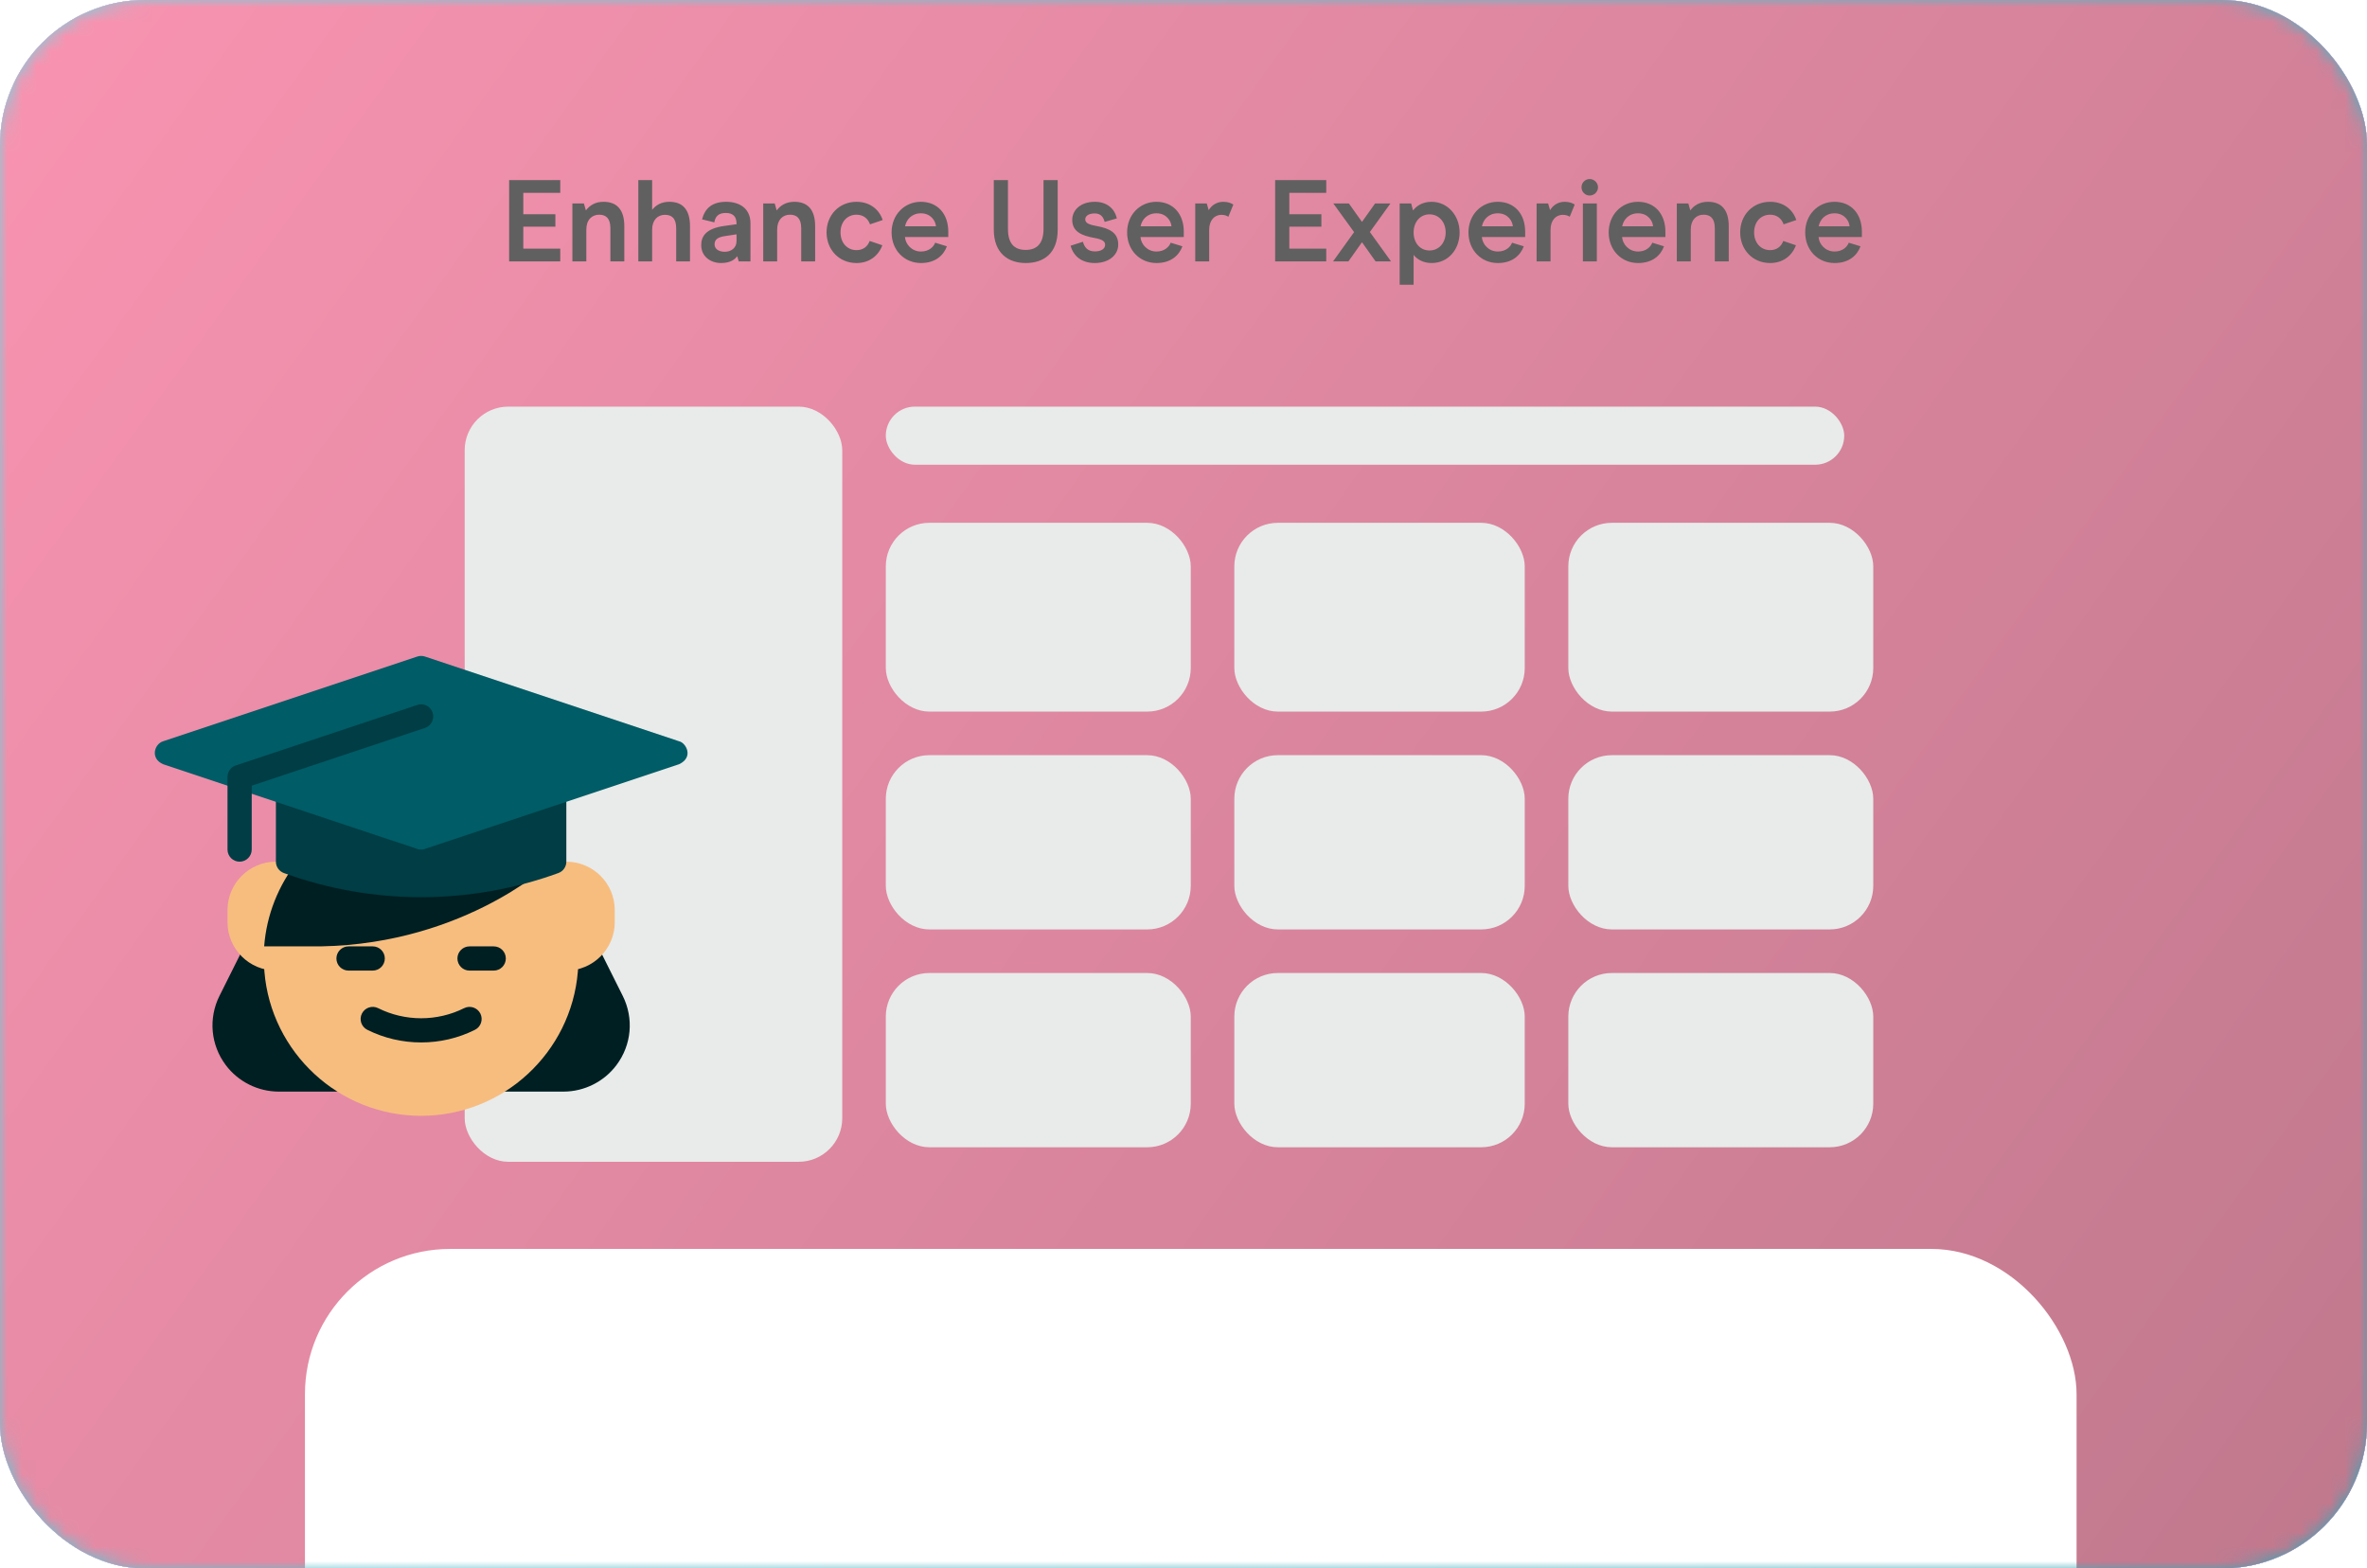 <svg width="163" height="108" viewBox="0 0 163 108" fill="none" xmlns="http://www.w3.org/2000/svg">
<g clip-path="url(#clip0_2573_198)">
<rect width="163" height="108" rx="10" fill="url(#paint0_linear_2573_198)"/>
<mask id="mask0_2573_198" style="mask-type:alpha" maskUnits="userSpaceOnUse" x="0" y="0" width="163" height="108">
<rect width="163" height="108" rx="10" fill="url(#paint1_linear_2573_198)"/>
</mask>
<g mask="url(#mask0_2573_198)">
<rect width="163" height="108" rx="10" fill="url(#paint2_linear_2573_198)"/>
<rect width="163" height="108" rx="10" fill="url(#paint3_linear_2573_198)"/>
<rect width="163" height="108" rx="10" fill="url(#paint4_linear_2573_198)"/>
<rect width="163" height="108" rx="10" fill="url(#paint5_linear_2573_198)"/>
<rect width="163" height="108" rx="10" fill="url(#paint6_linear_2573_198)"/>
<rect width="163" height="108" rx="10" fill="url(#paint7_linear_2573_198)"/>
<rect width="163" height="108" rx="10" fill="url(#paint8_linear_2573_198)"/>
<rect width="163" height="108" rx="10" fill="url(#paint9_linear_2573_198)"/>
<rect width="163" height="108" rx="10" fill="url(#paint10_linear_2573_198)"/>
<g filter="url(#filter0_dddd_2573_198)">
<rect x="21" y="-14" width="122" height="102" rx="10" fill="white"/>
</g>
<rect x="61" y="28" width="66" height="4" rx="2" fill="#E8EBEA"/>
<rect x="61" y="36" width="21" height="13" rx="3" fill="#E8EBEA"/>
<rect x="85" y="36" width="20" height="13" rx="3" fill="#E8EBEA"/>
<rect x="108" y="36" width="21" height="13" rx="3" fill="#E8EBEA"/>
<rect x="61" y="52" width="21" height="12" rx="3" fill="#E8EBEA"/>
<rect x="85" y="52" width="20" height="12" rx="3" fill="#E8EBEA"/>
<rect x="108" y="52" width="21" height="12" rx="3" fill="#E8EBEA"/>
<rect x="61" y="67" width="21" height="12" rx="3" fill="#E8EBEA"/>
<rect x="85" y="67" width="20" height="12" rx="3" fill="#E8EBEA"/>
<rect x="108" y="67" width="21" height="12" rx="3" fill="#E8EBEA"/>
<rect x="32" y="28" width="26" height="52" rx="3" fill="#E8EBEA"/>
</g>
<path d="M35.061 18V12.4H38.581V13.28H36.037V14.752H38.245V15.608H36.037V17.12H38.581V18H35.061ZM39.417 18V14.008H40.209L40.346 14.488C40.593 14.16 40.969 13.896 41.562 13.896C42.465 13.896 42.993 14.416 42.993 15.584V18H42.033V15.712C42.033 15.008 41.706 14.784 41.258 14.784C40.77 14.784 40.377 15.128 40.377 15.808V18H39.417ZM43.957 18V12.4H44.909V14.448C45.165 14.128 45.533 13.896 46.093 13.896C46.997 13.896 47.517 14.416 47.517 15.584V18H46.565V15.728C46.565 15.008 46.237 14.792 45.789 14.792C45.301 14.792 44.909 15.136 44.909 15.816V18H43.957ZM49.656 18.112C48.904 18.112 48.288 17.64 48.288 16.88C48.288 16.296 48.592 15.736 49.864 15.56L50.72 15.44V15.392C50.72 14.936 50.496 14.664 49.984 14.664C49.48 14.664 49.256 14.904 49.192 15.312L48.344 15.104C48.56 14.312 49.064 13.896 50.016 13.896C50.904 13.896 51.68 14.336 51.68 15.376V18H50.872L50.768 17.64C50.608 17.864 50.296 18.112 49.656 18.112ZM49.912 17.336C50.344 17.336 50.72 17.08 50.72 16.6V16.136L49.928 16.256C49.432 16.328 49.208 16.496 49.208 16.824C49.208 17.128 49.472 17.336 49.912 17.336ZM52.558 18V14.008H53.35L53.486 14.488C53.734 14.16 54.11 13.896 54.702 13.896C55.606 13.896 56.134 14.416 56.134 15.584V18H55.174V15.712C55.174 15.008 54.846 14.784 54.398 14.784C53.91 14.784 53.518 15.128 53.518 15.808V18H52.558ZM58.985 18.112C57.777 18.112 56.921 17.192 56.921 16C56.921 14.816 57.777 13.896 58.985 13.896C59.881 13.896 60.545 14.408 60.785 15.152L59.913 15.448C59.769 15.04 59.441 14.784 58.985 14.784C58.337 14.784 57.881 15.28 57.881 16C57.881 16.72 58.337 17.224 58.985 17.224C59.417 17.224 59.745 16.992 59.889 16.592L60.761 16.888C60.489 17.624 59.849 18.112 58.985 18.112ZM65.302 16.32H62.318C62.358 16.824 62.79 17.32 63.422 17.32C63.982 17.32 64.302 16.984 64.398 16.712L65.206 16.96C64.974 17.6 64.398 18.112 63.422 18.112C62.278 18.112 61.398 17.232 61.398 16C61.398 14.792 62.278 13.896 63.414 13.896C64.574 13.896 65.302 14.736 65.302 15.952V16.32ZM64.454 15.584C64.43 15.224 64.11 14.688 63.422 14.688C62.774 14.688 62.414 15.128 62.326 15.584H64.454ZM70.636 18.112C69.452 18.112 68.436 17.456 68.436 15.808V12.4H69.412V15.76C69.412 16.768 69.844 17.208 70.636 17.208C71.436 17.208 71.86 16.736 71.86 15.76V12.4H72.836V15.816C72.836 17.48 71.844 18.112 70.636 18.112ZM75.39 18.112C74.518 18.112 73.926 17.664 73.726 16.92L74.574 16.648C74.67 17 74.878 17.312 75.39 17.312C75.822 17.312 76.102 17.144 76.102 16.856C76.102 16.656 75.974 16.488 75.366 16.384C74.534 16.232 73.838 15.976 73.838 15.144C73.838 14.456 74.422 13.896 75.39 13.896C76.19 13.896 76.742 14.32 76.91 15.04L76.07 15.28C75.998 14.992 75.83 14.696 75.39 14.696C74.934 14.696 74.734 14.896 74.734 15.104C74.734 15.376 75.022 15.472 75.534 15.568C76.422 15.728 77.006 16.04 77.006 16.84C77.006 17.552 76.374 18.112 75.39 18.112ZM81.52 16.32H78.537C78.576 16.824 79.008 17.32 79.641 17.32C80.201 17.32 80.52 16.984 80.617 16.712L81.424 16.96C81.192 17.6 80.617 18.112 79.641 18.112C78.496 18.112 77.617 17.232 77.617 16C77.617 14.792 78.496 13.896 79.632 13.896C80.793 13.896 81.52 14.736 81.52 15.952V16.32ZM80.672 15.584C80.648 15.224 80.329 14.688 79.641 14.688C78.993 14.688 78.632 15.128 78.544 15.584H80.672ZM82.308 18V14.008H83.1L83.236 14.472C83.404 14.184 83.74 13.896 84.244 13.896C84.564 13.896 84.804 13.992 84.932 14.088L84.588 14.928C84.508 14.864 84.34 14.792 84.108 14.792C83.644 14.792 83.268 15.16 83.268 15.824V18H82.308ZM87.811 18V12.4H91.331V13.28H88.787V14.752H90.995V15.608H88.787V17.12H91.331V18H87.811ZM95.791 18H94.728L93.791 16.68L92.856 18H91.799L93.248 15.984L91.816 14.008H92.888L93.791 15.28L94.695 14.008H95.751L94.335 15.976L95.791 18ZM98.578 13.896C99.69 13.896 100.514 14.84 100.514 16.008C100.514 17.176 99.73 18.112 98.586 18.112C97.978 18.112 97.562 17.832 97.346 17.552V19.608H96.386V14.008H97.178L97.306 14.496C97.506 14.224 97.914 13.896 98.578 13.896ZM98.442 14.76C97.802 14.76 97.346 15.28 97.346 16.008C97.346 16.736 97.802 17.248 98.442 17.248C99.082 17.248 99.554 16.728 99.554 16.008C99.554 15.28 99.082 14.76 98.442 14.76ZM105.028 16.32H102.044C102.084 16.824 102.516 17.32 103.148 17.32C103.708 17.32 104.028 16.984 104.124 16.712L104.932 16.96C104.7 17.6 104.124 18.112 103.148 18.112C102.004 18.112 101.124 17.232 101.124 16C101.124 14.792 102.004 13.896 103.14 13.896C104.3 13.896 105.028 14.736 105.028 15.952V16.32ZM104.18 15.584C104.156 15.224 103.836 14.688 103.148 14.688C102.5 14.688 102.14 15.128 102.052 15.584H104.18ZM105.816 18V14.008H106.608L106.744 14.472C106.912 14.184 107.248 13.896 107.752 13.896C108.072 13.896 108.312 13.992 108.44 14.088L108.096 14.928C108.016 14.864 107.848 14.792 107.616 14.792C107.152 14.792 106.776 15.16 106.776 15.824V18H105.816ZM109.468 13.464C109.156 13.464 108.908 13.208 108.908 12.896C108.908 12.584 109.156 12.328 109.468 12.328C109.78 12.328 110.044 12.584 110.044 12.896C110.044 13.208 109.78 13.464 109.468 13.464ZM109.004 18V14.008H109.964V18H109.004ZM114.685 16.32H111.701C111.741 16.824 112.173 17.32 112.805 17.32C113.365 17.32 113.685 16.984 113.781 16.712L114.589 16.96C114.357 17.6 113.781 18.112 112.805 18.112C111.661 18.112 110.781 17.232 110.781 16C110.781 14.792 111.661 13.896 112.797 13.896C113.957 13.896 114.685 14.736 114.685 15.952V16.32ZM113.837 15.584C113.813 15.224 113.493 14.688 112.805 14.688C112.157 14.688 111.797 15.128 111.709 15.584H113.837ZM115.472 18V14.008H116.264L116.4 14.488C116.648 14.16 117.024 13.896 117.616 13.896C118.52 13.896 119.048 14.416 119.048 15.584V18H118.088V15.712C118.088 15.008 117.76 14.784 117.312 14.784C116.824 14.784 116.432 15.128 116.432 15.808V18H115.472ZM121.899 18.112C120.691 18.112 119.835 17.192 119.835 16C119.835 14.816 120.691 13.896 121.899 13.896C122.795 13.896 123.459 14.408 123.699 15.152L122.827 15.448C122.683 15.04 122.355 14.784 121.899 14.784C121.251 14.784 120.795 15.28 120.795 16C120.795 16.72 121.251 17.224 121.899 17.224C122.331 17.224 122.659 16.992 122.803 16.592L123.675 16.888C123.403 17.624 122.763 18.112 121.899 18.112ZM128.216 16.32H125.232C125.272 16.824 125.704 17.32 126.336 17.32C126.896 17.32 127.216 16.984 127.312 16.712L128.12 16.96C127.888 17.6 127.312 18.112 126.336 18.112C125.192 18.112 124.312 17.232 124.312 16C124.312 14.792 125.192 13.896 126.328 13.896C127.488 13.896 128.216 14.736 128.216 15.952V16.32ZM127.368 15.584C127.344 15.224 127.024 14.688 126.336 14.688C125.688 14.688 125.328 15.128 125.24 15.584H127.368Z" fill="#606060"/>
<path d="M42.881 68.568L41.411 65.628C41.271 65.345 40.982 65.167 40.666 65.167H17.333C17.017 65.167 16.729 65.345 16.587 65.628L15.117 68.568C14.34 70.123 14.506 71.953 15.548 73.343C16.405 74.485 17.768 75.167 19.196 75.167H38.803C40.231 75.167 41.596 74.485 42.451 73.343C43.495 71.953 43.66 70.123 42.881 68.568Z" fill="#001F22"/>
<path d="M39 59.334H19C17.162 59.334 15.667 60.829 15.667 62.667V63.501C15.667 65.339 17.162 66.834 19 66.834H39C40.839 66.834 42.334 65.339 42.334 63.501V62.667C42.334 60.829 40.839 59.334 39 59.334Z" fill="#F7BD7F"/>
<path d="M39.834 66.001C39.834 66.309 39.817 66.609 39.792 66.909C39.334 72.459 34.667 76.834 29 76.834C23.334 76.834 18.667 72.459 18.209 66.909C18.184 66.609 18.167 66.309 18.167 66.001C18.167 65.717 18.175 65.442 18.192 65.167C18.359 63.001 19.159 60.976 20.517 59.259C20.675 59.059 20.917 58.942 21.167 58.942H36.834C37.084 58.942 37.325 59.059 37.484 59.259C37.567 59.367 37.65 59.476 37.725 59.584C39.109 61.451 39.834 63.659 39.834 66.001Z" fill="#F7BD7F"/>
<path d="M34 66.834H32.333C31.872 66.834 31.5 66.46 31.5 66C31.5 65.54 31.872 65.167 32.333 65.167H34C34.461 65.167 34.833 65.54 34.833 66C34.833 66.46 34.461 66.834 34 66.834Z" fill="#001F22"/>
<path d="M25.667 66.834H24C23.54 66.834 23.167 66.46 23.167 66C23.167 65.54 23.54 65.167 24 65.167H25.667C26.128 65.167 26.5 65.54 26.5 66C26.5 66.46 26.128 66.834 25.667 66.834Z" fill="#001F22"/>
<path d="M29 71.782C27.728 71.782 26.455 71.492 25.295 70.912C24.883 70.706 24.716 70.205 24.922 69.794C25.129 69.382 25.628 69.215 26.041 69.421C27.895 70.348 30.108 70.348 31.961 69.421C32.373 69.215 32.873 69.382 33.08 69.794C33.285 70.205 33.119 70.706 32.707 70.912C31.546 71.493 30.273 71.782 29 71.782Z" fill="#001F22"/>
<path d="M37.725 59.584C37.725 59.584 31.511 65.343 21.141 65.167H18.191C18.358 63.001 19.158 60.976 20.516 59.259C20.675 59.059 36.833 58.942 36.833 58.942C37.083 58.942 37.65 59.476 37.725 59.584Z" fill="#001F22"/>
<path d="M38.167 54.334H19.833C19.372 54.334 19 54.707 19 55.167V59.334C19 59.684 19.219 59.997 19.548 60.117C22.596 61.226 25.797 61.78 29 61.78C32.203 61.78 35.404 61.226 38.452 60.117C38.781 59.997 39 59.684 39 59.334V55.167C39 54.707 38.627 54.334 38.167 54.334Z" fill="#003D44"/>
<path d="M46.763 51.043L29.263 45.209C29.093 45.153 28.907 45.153 28.736 45.209L11.236 51.043C10.626 51.231 10.328 52.23 11.236 52.624L28.736 58.457C28.944 58.544 29.178 58.485 29.263 58.457L46.763 52.624C47.809 52.136 47.223 51.132 46.763 51.043Z" fill="#005C66"/>
<path d="M29.79 49.069C29.645 48.634 29.177 48.395 28.736 48.543L16.236 52.709C15.896 52.824 15.667 53.141 15.667 53.5V58.5C15.667 58.96 16.04 59.334 16.5 59.334C16.961 59.334 17.334 58.96 17.334 58.5V54.101L29.264 50.124C29.7 49.978 29.936 49.506 29.79 49.069Z" fill="#003D44"/>
</g>
<defs>
<filter id="filter0_dddd_2573_198" x="0" y="-18" width="164" height="181" filterUnits="userSpaceOnUse" color-interpolation-filters="sRGB">
<feFlood flood-opacity="0" result="BackgroundImageFix"/>
<feColorMatrix in="SourceAlpha" type="matrix" values="0 0 0 0 0 0 0 0 0 0 0 0 0 0 0 0 0 0 127 0" result="hardAlpha"/>
<feOffset dy="3"/>
<feGaussianBlur stdDeviation="3.5"/>
<feColorMatrix type="matrix" values="0 0 0 0 0 0 0 0 0 0 0 0 0 0 0 0 0 0 0.1 0"/>
<feBlend mode="normal" in2="BackgroundImageFix" result="effect1_dropShadow_2573_198"/>
<feColorMatrix in="SourceAlpha" type="matrix" values="0 0 0 0 0 0 0 0 0 0 0 0 0 0 0 0 0 0 127 0" result="hardAlpha"/>
<feOffset dy="13"/>
<feGaussianBlur stdDeviation="6.5"/>
<feColorMatrix type="matrix" values="0 0 0 0 0 0 0 0 0 0 0 0 0 0 0 0 0 0 0.09 0"/>
<feBlend mode="normal" in2="effect1_dropShadow_2573_198" result="effect2_dropShadow_2573_198"/>
<feColorMatrix in="SourceAlpha" type="matrix" values="0 0 0 0 0 0 0 0 0 0 0 0 0 0 0 0 0 0 127 0" result="hardAlpha"/>
<feOffset dy="30"/>
<feGaussianBlur stdDeviation="9"/>
<feColorMatrix type="matrix" values="0 0 0 0 0 0 0 0 0 0 0 0 0 0 0 0 0 0 0.05 0"/>
<feBlend mode="normal" in2="effect2_dropShadow_2573_198" result="effect3_dropShadow_2573_198"/>
<feColorMatrix in="SourceAlpha" type="matrix" values="0 0 0 0 0 0 0 0 0 0 0 0 0 0 0 0 0 0 127 0" result="hardAlpha"/>
<feOffset dy="54"/>
<feGaussianBlur stdDeviation="10.5"/>
<feColorMatrix type="matrix" values="0 0 0 0 0 0 0 0 0 0 0 0 0 0 0 0 0 0 0.01 0"/>
<feBlend mode="normal" in2="effect3_dropShadow_2573_198" result="effect4_dropShadow_2573_198"/>
<feBlend mode="normal" in="SourceGraphic" in2="effect4_dropShadow_2573_198" result="shape"/>
</filter>
<linearGradient id="paint0_linear_2573_198" x1="163" y1="108" x2="2.76558e-06" y2="-4.17398e-06" gradientUnits="userSpaceOnUse">
<stop stop-color="#3BA4B4"/>
<stop offset="1" stop-color="#7BD2DF"/>
</linearGradient>
<linearGradient id="paint1_linear_2573_198" x1="6" y1="-5.77174e-06" x2="163.5" y2="105" gradientUnits="userSpaceOnUse">
<stop stop-color="#F9C29D"/>
<stop offset="1" stop-color="#FF9D5B"/>
</linearGradient>
<linearGradient id="paint2_linear_2573_198" x1="6" y1="-5.77174e-06" x2="163.5" y2="105" gradientUnits="userSpaceOnUse">
<stop stop-color="#F9C29D"/>
<stop offset="1" stop-color="#FF9D5B"/>
</linearGradient>
<linearGradient id="paint3_linear_2573_198" x1="161.5" y1="108" x2="2.5" y2="3" gradientUnits="userSpaceOnUse">
<stop stop-color="#5775B0"/>
<stop offset="1" stop-color="#87A6E3"/>
</linearGradient>
<linearGradient id="paint4_linear_2573_198" x1="163" y1="108" x2="2.76558e-06" y2="-4.17398e-06" gradientUnits="userSpaceOnUse">
<stop stop-color="#3BA4B4"/>
<stop offset="1" stop-color="#7BD2DF"/>
</linearGradient>
<linearGradient id="paint5_linear_2573_198" x1="161.5" y1="108" x2="2.5" y2="3" gradientUnits="userSpaceOnUse">
<stop stop-color="#5775B0"/>
<stop offset="1" stop-color="#87A6E3"/>
</linearGradient>
<linearGradient id="paint6_linear_2573_198" x1="6.5" y1="3.51857e-06" x2="159.5" y2="108.5" gradientUnits="userSpaceOnUse">
<stop stop-color="#A281D1"/>
<stop offset="1" stop-color="#854CD8"/>
</linearGradient>
<linearGradient id="paint7_linear_2573_198" x1="163" y1="108" x2="2.76558e-06" y2="-4.17398e-06" gradientUnits="userSpaceOnUse">
<stop stop-color="#3BA4B4"/>
<stop offset="1" stop-color="#7BD2DF"/>
</linearGradient>
<linearGradient id="paint8_linear_2573_198" x1="157.5" y1="108" x2="7.5" y2="3.66811e-06" gradientUnits="userSpaceOnUse">
<stop stop-color="#C1798E"/>
<stop offset="1" stop-color="#F793B0"/>
</linearGradient>
<linearGradient id="paint9_linear_2573_198" x1="6.5" y1="3.51857e-06" x2="159.5" y2="108.5" gradientUnits="userSpaceOnUse">
<stop stop-color="#A281D1"/>
<stop offset="1" stop-color="#854CD8"/>
</linearGradient>
<linearGradient id="paint10_linear_2573_198" x1="157.5" y1="108" x2="7.5" y2="3.66811e-06" gradientUnits="userSpaceOnUse">
<stop stop-color="#C1798E"/>
<stop offset="1" stop-color="#F793B0"/>
</linearGradient>
<clipPath id="clip0_2573_198">
<rect width="163" height="108" fill="white"/>
</clipPath>
</defs>
</svg>
